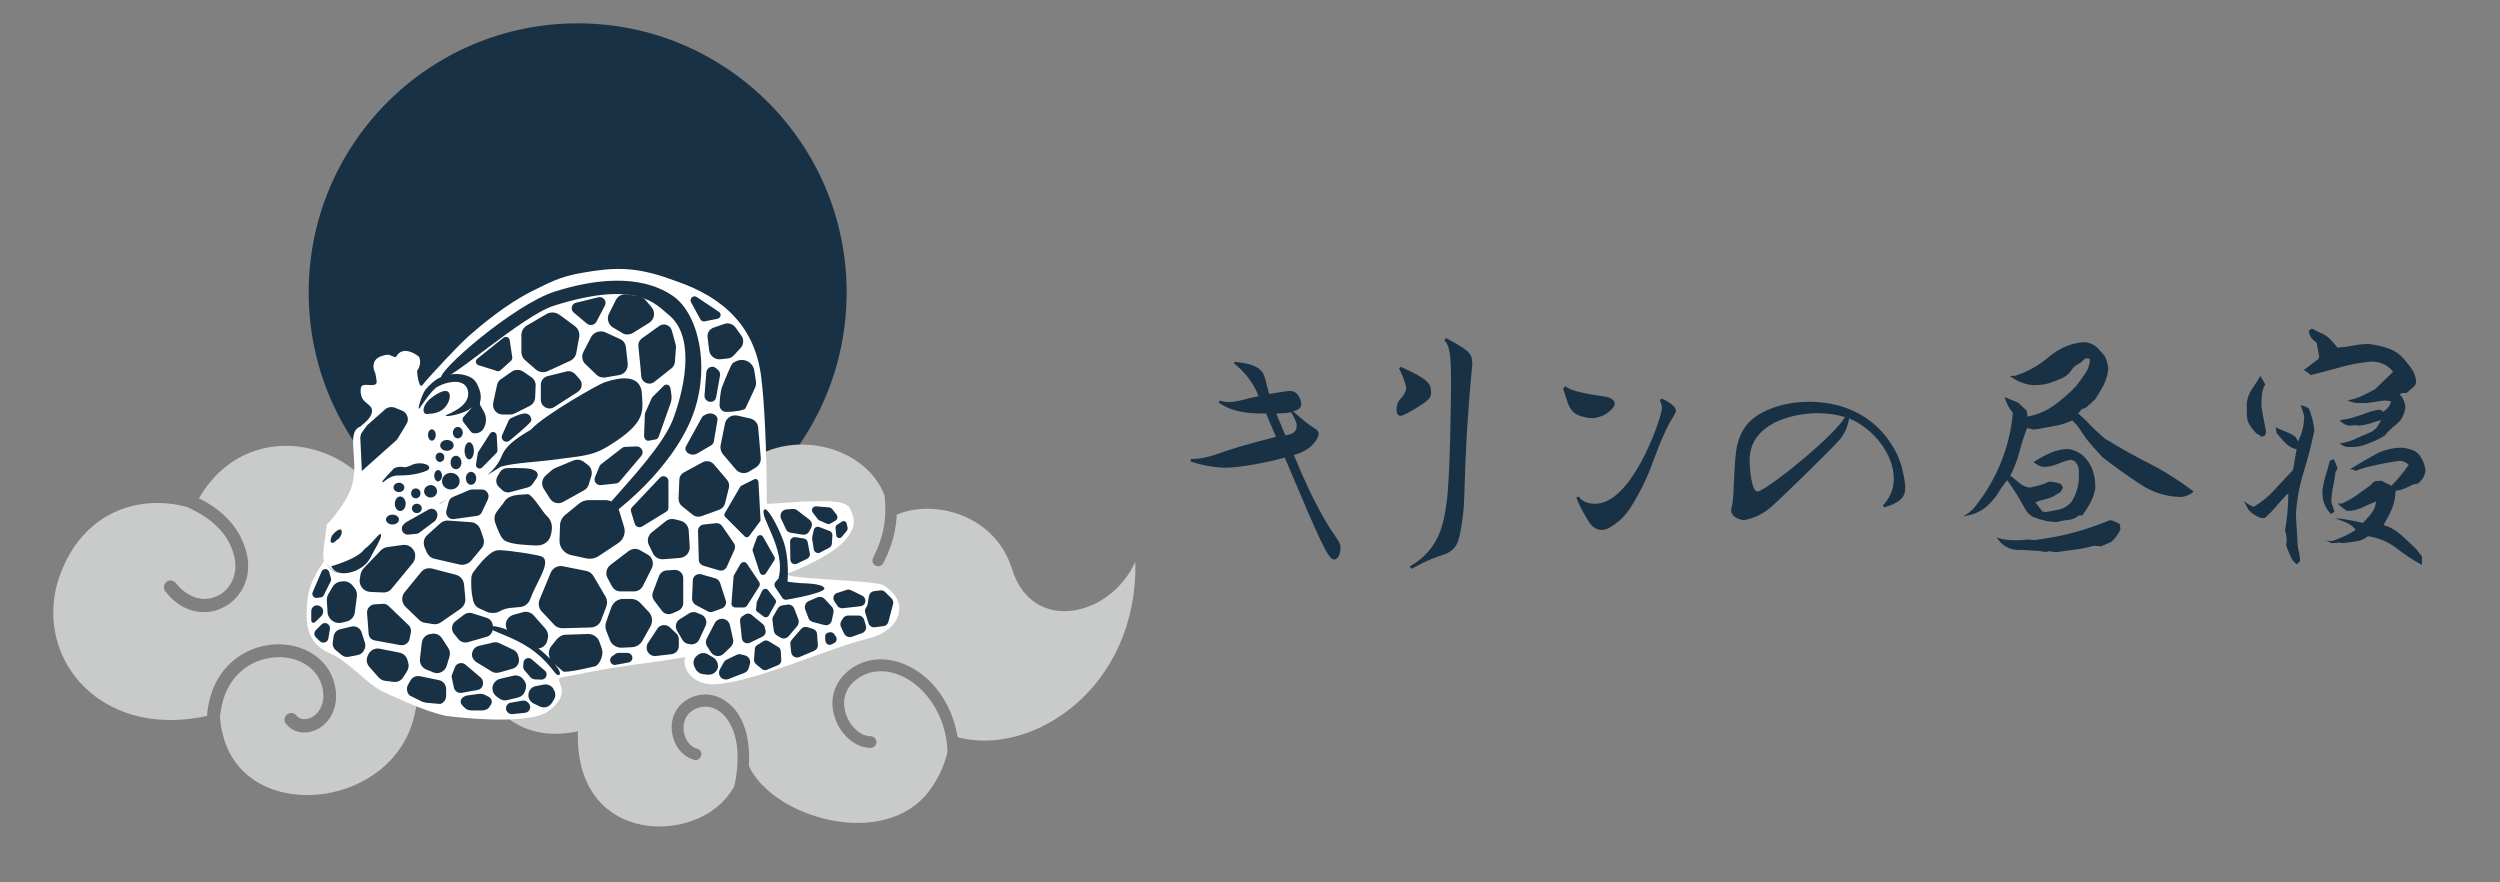 <?xml version="1.0" encoding="utf-8"?>
<!-- Generator: Adobe Illustrator 26.3.1, SVG Export Plug-In . SVG Version: 6.00 Build 0)  -->
<svg version="1.1" id="レイヤー_1" xmlns="http://www.w3.org/2000/svg" xmlns:xlink="http://www.w3.org/1999/xlink" x="0px"
	 y="0px" viewBox="0 0 963.8 340.2" style="enable-background:new 0 0 963.8 340.2;" xml:space="preserve">
<rect x="0" y="0" width="963.8" height="340.2" fill="#808080" stroke="none"/>
<style type="text/css">
	.st0{fill:#193145;}
	.st1{fill:#C9CACA;}
	.st2{fill:#FFFFFF;}
</style>
<circle class="st0" cx="222.7" cy="112.7" r="103.7"/>
<path class="st1" d="M437.7,216.6c-9.9,21.6-39.8,27.7-47.5,2.9c-6.5-21.2-30.2-27.2-44.5-21.1c-0.4,8.9-3.3,14.9-5.1,18.6
	c-0.4,0.8-1.2,1.3-2,1.3c-0.3,0-0.7-0.1-1-0.2c-1.1-0.5-1.6-1.9-1-3c2.2-4.6,5.8-12,4.4-24.1c-8-21.2-42.7-27.7-58.6-7
	c8.4,8.2,16.7,20.3,18,33.4c0.9,8.9-1.6,16.9-7.6,23.7c-5.6,6.4-12.5,9.1-19.1,9.1c-6.3,0-12.4-2.4-17-6.3
	c-7.8-6.6-11.4-18.3-2.1-29.5c6.2-7.4,16.1-6.9,21.8-2.2c5.9,4.9,4.8,11.7,1,16.3c-0.8,1-2.2,1.1-3.2,0.3c-1-0.8-1.1-2.2-0.3-3.2
	c4.2-5.1,1.1-8.7-0.4-9.9c-4-3.3-11-3.6-15.4,1.6c-4.9,5.9-7.5,15.5,1.5,23.2c7.7,6.6,20.7,8,29.7-2.3c5-5.8,7.2-12.6,6.5-20.2
	c-1.3-12.9-10.9-26.1-20.4-33.9c-2.3-1.2-4.7-2.4-7.3-3.3c-25.1-9.3-56,12-53.9,42c-47.6,8.2-33.4,68.5,8.6,59.1
	c-1.4,42.3,41.8,43.8,57,25.9c1.3-1.5,2.3-3,3.3-4.6c4.2-19.7-3.1-27-5.5-28.8c-3.2-2.4-7.1-2.6-10.3-0.7c-4.1,2.5-3.9,6.6-3.7,8.3
	c0.5,3.3,2.6,6,5.1,6.6c1.2,0.3,2,1.5,1.6,2.7c-0.3,1.2-1.5,2-2.7,1.6c-4.3-1.1-7.7-5.2-8.5-10.4c-0.8-5.3,1.4-10.1,5.8-12.8
	c4.8-2.9,10.7-2.6,15.3,0.9c6.3,4.6,9.2,13.5,8.5,24.7c9.4,20.1,52.4,32.6,69.6,9.5c3.8-5.1,5.9-10.2,7-15.1
	c-0.6-14.3-8.5-24-15.6-28c-6.4-3.7-13.1-3.9-18.3-0.6c-7.3,4.6-6.2,11.2-5.4,13.8c1.5,5,5.7,8.9,9.5,8.9c0,0,0.1,0,0.1,0
	c1.2,0,2.2,1,2.3,2.2c0,1.3-1,2.3-2.2,2.3c-0.1,0-0.1,0-0.2,0c-5.8,0-11.7-5.2-13.8-12.1c-2.3-7.5,0.5-14.6,7.3-19
	c6.6-4.2,15.2-4,23,0.5c9.1,5.2,15.3,15.1,17.2,26.5C397.9,291.9,438.7,265.4,437.7,216.6z"/>
<path class="st1" d="M174.7,208.9c-8.1-6.7-16.5-9.3-24.1-9c-7.6,2.1-13.7,6.5-17.4,12.7c-3.8,6.3-4.3,13.5-1.4,19.7
	c3.2,6.8,8.7,7.8,10.9,7.9c3.6,0.2,6.8-1.3,8.3-3.8c1.5-2.5,1-5.8-1.3-9.5c-0.7-1.2-0.4-2.7,0.8-3.5c1.2-0.7,2.7-0.4,3.5,0.8
	c4.5,7.1,2.8,12.3,1.3,14.7c-2.3,4-6.9,6.4-12.1,6.4c-0.3,0-0.5,0-0.8,0c-6.6-0.3-12.3-4.3-15.3-10.8c-3.6-7.8-3-16.7,1.6-24.4
	c4.1-6.9,10.9-11.9,19.1-14.5c-11.7-26-52.6-35.4-71.1-3.5c7.4,3.7,14.9,9.6,18,19.7c3.2,10.7-1.9,19-8.5,22.3
	c-2.5,1.3-5.1,1.9-7.6,1.9c-5.5,0-10.9-2.8-14.9-8.1c-0.9-1.1-0.6-2.7,0.5-3.6c1.1-0.9,2.7-0.6,3.6,0.5c3.3,4.3,9.6,8.2,16.3,4.8
	c4.7-2.4,8.3-8.4,5.9-16.3c-2.8-9.4-10.7-14.6-17.8-17.8c-16.6-4.7-38.6,0.3-48.4,24.4C11,251.2,37,285.4,79.8,276
	c1.4-17.3,12.5-25.4,22.9-27.2c11.5-2,22.4,3.5,25.7,13c3.2,9.1-0.5,16.1-5.6,19.1c-1.8,1-3.7,1.5-5.5,1.5c-2.7,0-5.2-1.1-7-3.3
	c-0.9-1.1-0.8-2.7,0.3-3.6c1.1-0.9,2.7-0.8,3.6,0.3c1.7,2.1,4.4,1.6,6.2,0.6c3.3-1.9,5.6-6.7,3.4-13c-2.6-7.2-11-11.3-20.1-9.7
	C95,255.2,86,262,84.8,276.6c0.2,2.6,0.7,5.4,1.6,8.4c10.2,33.4,66.8,26.5,73.7-10.8c2.6-14,14.1-30.3,38.3-22.7
	c18.3,5.8,43.8-3,47.7-37.3C221.6,239.1,194.8,225.5,174.7,208.9z"/>
<path class="st2" d="M126.8,251.7c-9.6-4.3-9-13.4-8.2-20.9c0.8-7.6,6-13.5,6.4-14.7c6.4,12.4,20.6-1.4,20.6-1.4s18-20,24.1-20.6
	l3.6-1.9l19.8-12.3c4.6-1.4,16.5-2.1,19-2.5c12-1.7,15.9-1.3,22.9-5.7c14.6-9.1,12.8-13.3,12.4-20.8c-1.4-8.2-12.4-4.1-14.6-3.4
	c-2.1,0.7-23,12.5-28.1,18.1c-0.5,0.5-8.9,4.6-11,9.6c-1.7,4-4.3,9.6-24.1,18.8c-11.6,9.2-23.8,19.9-30.5,25.9
	c-4.1,3.6-11.5,1.3-14.2-3.9c-0.9-1.7,0.7-9.9,1.1-13.8c1.7-1.5,6.7-7.7,8.9-12.8c4.5-10.5-2.1-22.4,3.9-24.9
	c1.3-1.1,4.9-3.6,4.6-6.4c-0.3-2.9-5-2.5-4.3-8.5c0.4-2.5,4.9-0.1,6-1.8c0.3-0.5-0.1-2.1-0.4-3.9c-1.5-2.9-0.6-5.4,1.8-6.4
	c4.2-1.6,3.5-0.2,6.1,0.2c2.8-5.3,8.9-0.2,8.9-0.2c0.7,1.4,0.7,3.5-0.7,5.5c0,1.7,0.6,4.7,1.2,5.5c0.6,0.8,1.2-0.6,2.3-1.8
	c1.7-1.9,11.8-13.1,16.7-17.4c4.9-4.3,14.4-12.2,24-17c9.6-4.8,12.2-6.1,23.6-7.8s19.3-0.9,32.1,3.9c18.6,6.4,30.5,17.8,32.8,37.3
	c1.2,9.7,2.1,27.3,2.1,48.3c-0.1,0.7,7.9-0.5,16.3-0.7c8.4-0.2,15.3-0.5,16.3,3.9c0.8,2.2,2.7,5.5-2.8,11.5
	c-3.7,4.1-12.8,8.9-20.9,12.1c-7.8,2.5,33.4,2.6,36.5,5c3.2,2.4,5.7,5.2,5.7,8.5c0,3.3-1.7,9.4-12.8,12.1
	c-14.5,3.5-42.8,16.5-58.2,17.4c-9.4,0.5-13.1-7.1-11.4-10.5c-18.5,3.2-20.8,2.4-45.8,7.5c-8.2,0.7,4.3,4.3-6.7,13.1
	c-7.8,6.4-39.8,2.1-39.8,2.1c-8.5-1.8-19.6-7.2-24.9-9.6C142.1,264.1,133.9,254.5,126.8,251.7z"/>
<g>
	<path class="st0" d="M151.3,181.2c-0.3,0.4-4.4,4.4-3.9,4.7c0.5,0.4,2.3-2.7,6.5-2.6c4.2,0,7.6-0.6,10.5-1.8c1.5-0.6,1.4-1.8,0-2.4
		c-1.5-0.7-3.8-0.6-5.3,0c-0.7,0.3-1.2,0.6-2,0.8c-0.3,0.1-0.3,0.1-0.3,0.1c0,0-0.1,0-0.4,0.1c-0.2,0-0.3,0-0.4,0
		c-0.4,0-0.5,0-0.3,0C153.9,179.7,151.8,180.2,151.3,181.2z"/>
	<path class="st0" d="M129.6,208.4c0-0.1,0.1-0.1,0.1-0.1c0,0,0.1,0,0.1-0.1c0.4-0.2,0.7-0.5,1.1-0.9c0.3-0.4,0.7-1.1,0.8-1.6
		c0.2-1.1-0.2-1.9-1-1.5c-0.8,0.3-1.6,1-2.4,1.9c-0.7,0.9-1.1,2.4-0.7,2.9C128,209.5,128.8,209.3,129.6,208.4z"/>
	<path class="st0" d="M173.4,152.4c-0.4-3.3-4.6-1.1-7.5,1.3c-1.5,1.2-2.8,3.2-2.6,4.7c0.1,1,1,1.5,2.1,1.1c0.1,0,0.1,0,0.2,0
		c1.2,0,2.4-0.2,3.9-0.9C171.8,157.6,173.6,154.5,173.4,152.4z"/>
	<path class="st0" d="M213.7,117.8c32.2-10.1,39.2-0.4,44.1,3.6c9.4,7.5,7.2,25.1,1.8,39.9c-3.6,9.8-16.3,23.3-23.9,32
		c-0.7-0.3-1.5-0.5-2.3-0.5H227c-1.4,0-2.7,0.5-3.7,1.3l-5.4,4.4c-1.2,1-2,2.5-2,4.1l-0.2,5.7c-0.1,2.7,1.8,5.1,4.5,5.7l6,1.3
		c1.5,0.3,3.1,0,4.4-0.8l7.7-5.1c2.1-1.4,3-3.9,2.3-6.2l-1.9-6.3c-0.1-0.2-0.2-0.4-0.2-0.6c8.4-6.7,20.7-18.8,27.1-32.7
		c8.9-19.1,4.5-42.3-6.3-49.6c-13.2-8.9-31.6-6-45.4-1.6c-16,5.1-45.8,31.2-43.7,33.3C172.5,147.9,201.3,121.6,213.7,117.8z"/>
	<path class="st0" d="M301.8,208c-2.5-6.5-6.1-12.5-7.1-11.6c-2.5,2.2,8.6,15.3,5.4,26.7c-0.2,0.1-0.8,0.8-1.1,1.2
		c-0.5,0.5-0.6,1.4-0.2,2l2.8,4.2c0.3,0.5,1,0.8,1.6,0.7c0,0,5-0.8,9.1-1.9c3.2-0.8,5.9-1.8,5.5-2.6c-0.9-1.9-8.5-1.8-9.2-1.9
		c0,0-4.7-0.4-5-0.6C303.6,224.2,304.5,215.1,301.8,208z"/>
	<path class="st0" d="M161.8,157.3c1.8-2.5,3.5-5.3,6-7.6c1.9-1.7,11.3-5.1,12.6,1s-8.3,9.1-8.5,9.4c-0.7,1,7.2-0.6,9.4-2.6
		c1.6-1.4-1,1.5-2.5,3.1c-0.6,0.6-0.6,1.5-0.1,2.2l2.8,3.6c0.3,0.3,0.6,0.6,1.1,0.6l0,0c1.7,0.3,3.4-0.6,4.1-2.3l0.2-0.5
		c0.7-1.7,0.6-3.7-0.3-5.4l-1.4-2.5c-0.3-0.5-0.2-1-0.1-1.5c0.5-1.5,0.2-3.2-0.3-4.7c-0.6-1.6-1.3-3.5-3.3-4.6
		c-3.4-1.8-7.5-1.6-11.1-0.3c-2.5,0.9-4.9,3.3-6.3,4.9C162.4,152.4,160.6,159,161.8,157.3z"/>
	<path class="st0" d="M185.1,234.7c3.3,1.4,2.8,1.6,5.2,1.6c0.8,0,1.6-0.2,2.3-0.6c2.8-1.6,4.9-1.3,8.1-1.7c1.8-0.2,3.2-1.5,3.8-3.2
		c2-5.9,8.6-14.6,4.2-16.3c-1.4-0.6-11.9-2.3-16.2-2.4c-1,0-2,0.3-2.9,0.9c-2.8,2-4.8,4.5-7,7.4c-0.6,0.8-0.9,1.7-0.9,2.6
		c-0.1,2.3-0.1,5.1,0.7,8.5C182.8,233,183.7,234.2,185.1,234.7z"/>
	<path class="st0" d="M212.2,206.8c0.9-2.9,1-5.9-1.6-8.1c-1.2-1.1-5.4-8.1-7.1-8.2c-3.2,0.3-4.5,0.1-6.8,1c-0.9,0.4-1.7,1-2.2,1.8
		c-0.8,1.3-2.1,2.7-3,4c-0.9,1.2-1.1,2.8-0.6,4.2c0.9,2.6,2.3,6.2,3.8,7c3,1.5,8.1,1.6,12,1.8C209.3,210.4,211.5,209,212.2,206.8z"
		/>
	<path class="st0" d="M217.1,193.5l8.1-4.5c0.9-0.5,1.5-1.3,1.8-2.3l1-3.3c0.4-1.5-0.1-3.2-1.3-4.1L225,178c-1.1-0.8-2.6-1-3.9-0.5
		l-7.2,3c-0.4,0.2-0.7,0.4-1,0.6l-2.6,2.3c-1.4,1.2-1.7,3.4-0.7,5l2.4,3.8C213.1,193.9,215.3,194.5,217.1,193.5z"/>
	<path class="st0" d="M181.7,216.1l3.9-4.7c1-1.1,1.2-2.7,0.7-4.1l-1.1-3.2c-0.6-1.6-2-2.7-3.7-2.8l-8.7-0.6
		c-1.1-0.1-2.3,0.3-3.1,1.1l-4.9,4.4c-1.4,1.2-1.8,3.1-1.1,4.8l0.8,1.9c0.5,1.2,1.6,2.2,2.9,2.5l10.1,2.3
		C179.1,217.9,180.7,217.3,181.7,216.1z"/>
	<path class="st0" d="M173,193.4l-0.9,3.4c-0.5,1.8,1,3.6,2.9,3.3l8.8-1.2c0.9-0.1,1.7-0.7,2-1.5l2.3-4.9c0.8-1.8-0.4-3.8-2.4-3.8
		H182c-0.3,0-0.7,0.1-1,0.2l-6.4,2.7C173.8,191.9,173.3,192.6,173,193.4z"/>
	<path class="st0" d="M192.7,182.1l-0.9,1.5c-0.8,1.4-0.6,3.1,0.6,4.2l1.3,1.2c0.8,0.8,2,1,3.1,0.7l6.7-1.8c0.7-0.2,1.4-0.7,1.8-1.3
		l1.4-2c0.9-1.2,1.2-3-2.1-3.8c-3-0.6-9.6-0.3-9.6-0.3C194.1,180.7,193.2,181.2,192.7,182.1z"/>
	<path class="st0" d="M240.9,172.3c-0.4,0-0.9,0.2-1.2,0.5l-7.9,6.1c-0.3,0.2-0.6,0.6-0.7,0.9l-1.7,4.1c-0.7,1.6,0.6,3.3,2.3,3.1
		l5.7-0.6c0.6-0.1,1.1-0.3,1.5-0.8l8.3-9.8c1.3-1.5,0.1-3.8-1.9-3.7L240.9,172.3z"/>
	<path class="st0" d="M258.5,155.5c0.4-1.1,0.5-2.4,0.3-3.6l-0.3-2.1c-0.2-1.4-1.6-2-2.6-1.1l-4.3,4.3c-0.2,0.2-0.3,0.4-0.4,0.6
		l-2.4,5.4c-0.1,0.3-0.2,0.5-0.2,0.8l-0.3,8.1c0,1.2,0.8,2.2,1.8,2l2.7-0.5c0.5-0.1,1-0.5,1.2-1.2L258.5,155.5z"/>
	<path class="st0" d="M260.2,139.5l0.4-5.6c0-0.3,0-0.7-0.1-1l-1.5-5.5c-0.6-2.1-3.1-3-4.9-1.7l-6.7,4.8c-0.9,0.7-1.4,1.7-1.3,2.9
		l0.8,8.1l0.3,3.5c0.2,2.5,3.1,3.8,5.1,2.2l6.8-5.4C259.7,141.2,260.1,140.4,260.2,139.5z"/>
	<path class="st0" d="M248.7,115.5c-0.6-0.7-1.5-1.2-2.4-1.3l-4.6-0.7c-1.8-0.3-3.5,0.6-4.3,2.2l-2.6,5.2c-1,1.9-0.3,4.3,1.6,5.4
		l3.5,2.1c1.3,0.8,2.9,0.7,4.2-0.1l6.1-3.8c2.2-1.3,2.6-4.3,0.9-6.2L248.7,115.5z"/>
	<path class="st0" d="M230.7,114.6l-8.6,2.1c-1.8,0.4-2.3,2.7-0.9,3.8l5.1,4.3c0.4,0.3,0.9,0.5,1.4,0.5h0.2c0.8,0,1.6-0.5,2-1.2
		l3.3-6.3C234.1,116.1,232.6,114.2,230.7,114.6z"/>
	<path class="st0" d="M210.8,121l-7.7,4.5c-1.3,0.8-2.1,2.2-2.1,3.7v6.5c0,1.2,0.5,2.4,1.5,3.2l4,3.5c1.3,1.1,3.1,1.4,4.6,0.7l8.7-4
		c1.3-0.6,2.2-1.8,2.4-3.2l1.1-6c0.3-1.6-0.4-3.2-1.7-4.2l-6-4.4C214.1,120.3,212.3,120.2,210.8,121z"/>
	<path class="st0" d="M193,142.7l4-3.6c0.4-0.3,0.5-0.8,0.5-1.3l-1-6.7c-0.2-1.1-1.5-1.6-2.4-0.9l-10.1,8.1
		c-0.9,0.7-0.6,2.2,0.5,2.5l7,2.2C192.1,143.2,192.6,143.1,193,142.7z"/>
	<path class="st0" d="M190.1,156.5c0.2,1.9,1.8,3.3,3.7,3.3h2.9c0.6,0,1.1-0.1,1.7-0.4l5.8-2.9c1.2-0.6,2-1.8,2.1-3.1l0.2-4.7
		c0.1-1.3-0.6-2.6-1.7-3.3l-3.2-2.2c-1.3-0.8-2.9-0.8-4.2,0l-4.3,3c-0.8,0.5-1.3,1.3-1.5,2.3l-1.4,6.5c-0.1,0.4-0.1,0.8-0.1,1.2
		L190.1,156.5z"/>
	<path class="st0" d="M218.4,143.2l-7.3,1.8c-1.5,0.4-2.6,1.7-2.6,3.3v5.8c0,2.7,3,4.3,5.2,2.8l9-5.8c1.8-1.1,2.1-3.6,0.6-5.1
		l-1.6-1.8C220.8,143.3,219.6,142.9,218.4,143.2z"/>
	<path class="st0" d="M227.9,129.9l-3,5.8c-0.8,1.6-0.5,3.5,0.8,4.7l4.3,4.1c0.9,0.9,2.2,1.2,3.4,1l5.3-0.9c2.1-0.3,3.5-2.3,3.3-4.4
		l-0.7-6.4c-0.2-1.4-1-2.6-2.3-3.1l-5.9-2.7C231.2,127.3,228.9,128.1,227.9,129.9z"/>
	<path class="st0" d="M196.4,169.9c0,0,8-6.5,8.4-7.7c0.2-0.6-0.3-2.7-2.2-2.8c-1.9-0.1-5.3,1.7-5.3,1.7c-0.5,0.1-0.9,0.5-1.2,1
		l-2.5,5.6C192.8,169.5,194.9,171.1,196.4,169.9z"/>
	<path class="st0" d="M184.2,174.7l-0.7,4.3c-0.2,1.4,1.5,2.2,2.4,1.2l5.5-5.6c0.3-0.3,0.4-0.7,0.4-1.1l-0.3-5.6
		c-0.1-1.4-1.9-1.9-2.6-0.7l-4.5,7C184.3,174.3,184.2,174.5,184.2,174.7z"/>
	<path class="st0" d="M157.4,206.1l3.1-0.3c0.4,0,0.8-0.2,1.1-0.4l5.9-4.4c0.4-0.3,0.7-0.8,0.9-1.3l0.2-0.8c0.4-1.9-1.6-3.4-3.3-2.5
		l-8.7,4.9c-0.2,0.1-0.3,0.2-0.5,0.4l-0.6,0.6C154.1,203.8,155.3,206.3,157.4,206.1z"/>
	<path class="st0" d="M142.8,228.2l4.8,0.2c1.4,0.1,2.7-0.5,3.5-1.6l8-9.7c0.9-1.2,1.2-2.7,0.8-4.1c-0.7-2-2.6-3.2-4.7-2.9l-5.8,0.8
		c-1,0.1-1.9,0.6-2.6,1.3l-6.6,6.9c-0.6,0.6-1,1.5-1.2,2.3l-0.3,1.9C138.3,225.8,140.2,228.1,142.8,228.2z"/>
	<path class="st0" d="M179.4,230.8l-0.5-5.5c-0.2-1.8-1.4-3.2-3.1-3.7l-9.2-2.4c-1.6-0.4-3.3,0.1-4.3,1.4l-6.3,7.7
		c-1.4,1.7-1.2,4.2,0.4,5.7l5.2,5c0.6,0.6,1.4,1,2.2,1.1l3.2,0.5c1.1,0.2,2.1-0.1,3-0.7l7.5-5.2
		C178.8,233.8,179.5,232.3,179.4,230.8z"/>
	<path class="st0" d="M228.8,222.1c-0.6-1-1.6-1.8-2.8-2l-9-1.8c-2-0.4-3.9,0.7-4.7,2.5l-4.3,10.4c-0.6,1.5-0.3,3.3,0.8,4.5l4.9,5.2
		c0.8,0.9,2,1.3,3.2,1.3l11-0.3c1.7-0.1,3.2-1.1,3.8-2.7l2.1-5.5c0.4-1.2,0.3-2.5-0.3-3.6L228.8,222.1z"/>
	<path class="st0" d="M239.2,228h5.2c1.5,0,2.8-0.8,3.5-2.2l3.4-6.8c0.9-1.9,0.2-4.2-1.6-5.2l-3-1.7c-1.4-0.8-3-0.6-4.3,0.3
		l-7.1,5.4c-1.5,1.2-2,3.3-1.1,5l1.6,3C236.5,227.2,237.8,228,239.2,228z"/>
	<path class="st0" d="M257.7,195.7v-10.2c0-1.7-2.1-2.6-3.3-1.3l-10.7,11.3c-0.5,0.5-0.6,1.2-0.4,1.8l1.4,4.6
		c0.4,1.2,1.7,1.7,2.8,1.1l9.3-5.7C257.4,197,257.7,196.4,257.7,195.7z"/>
	<path class="st0" d="M270.5,161.1l-6,10.9c-1.2,2.2,2,4.2,4.3,2.8l5.2-3c0.6-0.4,1.1-0.9,1.2-1.6l1.4-8.2c0.3-1.9-2.2-3.3-4.3-2.3
		l-0.6,0.3C271.2,160.2,270.7,160.6,270.5,161.1z"/>
	<path class="st0" d="M275.4,154.4c0.4-0.3,0.6-0.8,0.7-1.3l1.5-8.4c0.1-0.8-0.2-1.6-0.8-2.1l-0.8-0.7c-1.4-1.2-3.5-0.2-3.7,1.6
		l-0.7,9C271.5,154.5,273.9,155.7,275.4,154.4z"/>
	<path class="st0" d="M272.8,130.2l0.6,4.9c0.3,2.1,2.2,3.6,4.3,3.4l2.8-0.3c0.9-0.1,1.8-0.5,2.4-1.2l2.6-2.8
		c1.2-1.3,1.4-3.4,0.3-4.8l-2.2-3.1c-1-1.4-2.8-2-4.4-1.4l-3.8,1.3C273.6,126.7,272.5,128.4,272.8,130.2z"/>
	<path class="st0" d="M270,123.1c0.3,0.6,1,0.9,1.6,0.8l5-1c1.3-0.3,1.7-2,0.5-2.7l-8.5-5.7c-1.3-0.9-2.9,0.6-2.2,2L270,123.1z"/>
	<path class="st0" d="M281.9,140.8c0,0-2,4.4-3.5,8.3c-0.7,1.8-0.9,4.9-1,7c0,1.5,1.1,2.7,2.6,2.7c2.9,0,7-0.6,7.4-1.4l3.6-7.7
		c0.4-0.9,0.6-1.9,0.4-2.9l-0.6-3.9c-0.5-3.3-4.1-5.1-7.1-3.6l-0.8,0.4C282.5,140,282.1,140.4,281.9,140.8z"/>
	<path class="st0" d="M284.2,160.2c-2.2-0.4-4.3,1-4.7,3.1l-1.7,8.4c-0.2,1.2,0.1,2.4,0.9,3.4l5,5.9c1.3,1.5,3.5,1.8,5.1,0.8
		l2.6-1.6c1.3-0.8,2-2.2,1.9-3.7l-1-11.6c-0.1-1.8-1.4-3.2-3.2-3.6L284.2,160.2z"/>
	<path class="st0" d="M290.7,184.8l-4.8,2.4c-0.2,0.1-0.4,0.3-0.5,0.4l-6,10.3c-0.3,0.4-0.2,1,0.2,1.4l7.5,7.5
		c0.5,0.5,1.3,0.4,1.7-0.1l4.2-5.7c0.2-0.2,0.2-0.5,0.2-0.7l-0.8-14.5C292.3,184.9,291.5,184.4,290.7,184.8z"/>
	<path class="st0" d="M270.4,199l6.9-2.5c1.1-0.4,1.9-1.3,2.2-2.4l1.5-6c0.3-1.1,0-2.2-0.7-3.1l-5.1-6c-1.1-1.2-2.8-1.6-4.3-0.8
		l-7.2,3.9c-1.1,0.6-1.8,1.7-1.8,2.9l-0.3,7.2c0,1.1,0.4,2.2,1.3,2.9l4.2,3.4C268,199.2,269.3,199.4,270.4,199z"/>
	<path class="st0" d="M265.9,210.7l-0.4-6.2c-0.1-1.7-1.3-3.2-3-3.7l-2.3-0.6c-1.3-0.3-2.6-0.1-3.6,0.8l-5.3,4.2
		c-1.5,1.2-2,3.3-1.1,5l1.5,3.1c0.7,1.5,2.3,2.4,4,2.3l6.4-0.5C264.4,214.9,266.1,212.9,265.9,210.7z"/>
	<path class="st0" d="M283.2,211.8c0.3-0.8,0.2-1.7-0.2-2.3l-4.6-6.7c-0.5-0.7-1.4-1.2-2.3-1.1l-4.8,0.5c-1.3,0.1-2.2,1.2-2.2,2.5
		l0.3,11.1c0,1.1,0.8,2,1.8,2.3l6.1,1.8c1.2,0.3,2.4-0.3,2.9-1.4L283.2,211.8z"/>
	<path class="st0" d="M291.8,207.2l-1.6,4.4c-0.1,0.3-0.1,0.6,0,0.9l2.7,8.2c0.4,1.1,1.8,1.3,2.4,0.3l3.2-5c0.3-0.4,0.3-1,0-1.4
		l-4.3-7.6C293.7,206,292.2,206.1,291.8,207.2z"/>
	<path class="st0" d="M283.5,234.2h3.2c0.5,0,1-0.3,1.3-0.7l4.7-7.4c0.3-0.5,0.3-1.2,0-1.7l-4.7-7c-0.6-1-2-0.9-2.6,0.1l-2.4,4.2
		c-0.1,0.2-0.2,0.4-0.2,0.6l-0.8,10.3C281.9,233.4,282.6,234.2,283.5,234.2z"/>
	<path class="st0" d="M268.2,233.2l4.7,2.5c0.6,0.3,1.4,0.4,2,0.1l3.3-1.2c1.3-0.5,2-1.8,1.6-3.1l-2.2-6.8c-0.3-0.8-0.9-1.4-1.7-1.7
		l-5.6-1.6c-1.6-0.4-3.1,0.7-3.2,2.3l-0.3,7.1C266.8,231.8,267.4,232.7,268.2,233.2z"/>
	<path class="st0" d="M257,219.9c-1.3,0.1-2.4,0.9-2.9,2.1l-2.4,6.3c-0.4,1-0.2,2.2,0.4,3.1l3.1,4.1c0.9,1.2,2.5,1.6,3.9,1l2.3-1
		c1.2-0.5,2-1.7,2-3v-9.6c0-1.9-1.6-3.3-3.4-3.2L257,219.9z"/>
	<path class="st0" d="M250.1,235.9l-3.3-3.5c-0.9-1-2.2-1.5-3.5-1.5h-3.1c-2,0-3.8,1.3-4.5,3.2l-2,5.6c-0.4,1.1-0.4,2.3,0,3.4
		l1.4,3.6c0.7,1.9,2.6,3.1,4.7,3l3.9-0.2c1.6-0.1,3.1-1,3.9-2.4l3.1-5.5C251.8,239.7,251.5,237.4,250.1,235.9z"/>
	<path class="st0" d="M231,247.2c-0.7-1.7-2.4-2.8-4.3-2.8l-8.6,0.3c-1.3,0-2.5,0.7-3.4,1.7l-2.1,2.6c-1.2,1.4-1.3,3.4-0.5,5
		c-1.2-1.2-2.7-2.6-4.5-4c1.6-0.2,3-1.3,3.4-3.1l0.2-1c0.3-1.2-0.1-2.5-0.9-3.5l-4.6-5.2c-1-1.1-2.5-1.6-4-1.2l-3.7,1
		c-1.7,0.5-3,2-3,3.8c0,0.7,0.2,1.4,0.5,2c-2.3-0.9-4.3-1.4-5.5-1.4c0-1.4-0.9-2.7-2.3-3.2l-5.7-1.8c-1-0.3-2.2-0.1-3,0.5l-3.4,2.6
		c-1.5,1.1-1.8,3.3-0.6,4.8l1.7,2.1c0.9,1.1,2.3,1.5,3.6,1.2l7.3-2.1c1.2-0.3,2-1.3,2.3-2.4l0-0.2c2.7,1.4,10.2,3.7,16,8.2
		c7.5,5.8,8.2,10.1,9.8,9c0.5-0.4,0-1.9-1.9-4.1l3.2,2.8c1,0.9,12.7-2,12.7-2c1.9-1.2,3.1-4.8,2.3-6.8L231,247.2z"/>
	<path class="st0" d="M258.3,241.9c-1.4-1.4-3.8-1.2-4.9,0.5l-3.6,5.5c-0.3,0.4-0.4,0.9-0.5,1.4l0,0.1c-0.2,2,1.5,3.7,3.5,3.5
		l6.1-0.7c1.6-0.2,2.8-1.5,2.8-3.2v-2.5c0-0.8-0.3-1.7-0.9-2.2L258.3,241.9z"/>
	<path class="st0" d="M241.9,251.7h-3.5c-0.4,0-0.7,0.1-1,0.3L236,253c-1.6,1.1-0.6,3.7,1.4,3.3l4.9-0.9c1-0.2,1.6-1.1,1.5-2.1
		C243.6,252.4,242.8,251.7,241.9,251.7z"/>
	<path class="st0" d="M122.2,230.5l1.5-0.2c0.5-0.1,0.9-0.4,1.1-0.8l2.7-5.4c0.2-0.3,0.2-0.7,0.1-1.1l-0.7-2.5
		c-0.4-1.4-2.3-1.5-2.9-0.2l-3.5,8.1C120.1,229.4,121,230.7,122.2,230.5z"/>
	<path class="st0" d="M123.9,237.5c0.5-0.5,0.7-1.2,0.7-1.9l0-0.2c-0.2-1.3-1.5-2.2-2.8-2c-1.1,0.2-1.8,1.2-1.8,2.2v3.6
		c0,0.8,1,1.2,1.5,0.6L123.9,237.5z"/>
	<path class="st0" d="M129.2,239.9c0.8,0.3,1.6,0.3,2.4,0.2l2-0.5c1.7-0.4,3-1.8,3.2-3.6l0.8-6.2c0.1-1.1-0.2-2.3-0.9-3.1l-0.8-1
		c-0.9-1.1-2.3-1.7-3.7-1.6l-0.7,0.1c-1.4,0.1-2.6,0.9-3.3,2.1l-1.6,2.7c-0.4,0.7-0.6,1.5-0.6,2.4l0.3,5
		C126.5,237.8,127.6,239.3,129.2,239.9z"/>
	<path class="st0" d="M144.5,246.9l9.8,1.8c1.7,0.3,3.3-0.8,3.6-2.4l0.5-2.5c0.2-1-0.1-2.1-0.9-2.8l-7.7-7.4
		c-0.6-0.6-1.5-0.9-2.3-0.8l-3.1,0.2c-1.7,0.1-3,1.6-2.9,3.3l0.6,7.8C142.1,245.5,143.1,246.7,144.5,246.9z"/>
	<path class="st0" d="M166.9,244.3l-0.7,0.1c-1.9,0.1-3.4,1.6-3.6,3.5l-0.7,6.1c-0.2,1.8,0.8,3.4,2.4,4.1l2.7,1.1
		c2.1,0.9,4.5-0.3,5.2-2.5l1.1-3.6c0.3-1.1,0.2-2.3-0.5-3.3l-2.4-3.7C169.7,244.9,168.3,244.2,166.9,244.3z"/>
	<path class="st0" d="M183.7,255.3l5.9,3.6c0.8,0.5,1.8,0.6,2.7,0.4l5.3-1.5c1.8-0.5,2.8-2.3,2.4-4.1l-0.2-0.9
		c-0.3-1-0.9-1.8-1.9-2.3l-5.5-2.6c-0.7-0.3-1.5-0.4-2.3-0.2l-5.5,1.3c-1.8,0.4-2.9,2.2-2.6,4C182.3,254,182.9,254.8,183.7,255.3z"
		/>
	<path class="st0" d="M208.7,262c1.2,0,2.2-1,2-2.3c-0.1-0.5-0.3-0.9-0.7-1.2l-5-4.3c-1.2-1.1-3.1-0.3-3.2,1.3l-0.1,1.4
		c0,0.5,0.1,1.1,0.5,1.5l2.4,2.8c0.4,0.4,0.9,0.6,1.4,0.7L208.7,262z"/>
	<path class="st0" d="M195.6,269.9l4.1-1c1.4-0.3,2.4-1.4,2.8-2.7l0.2-0.7c0.3-1,0.1-2.1-0.5-3l-0.3-0.4c-0.9-1.3-2.5-2-4-1.6
		l-5.1,1.2c-1.5,0.4-2.7,1.6-2.9,3.1c-0.2,1.4,0.3,2.7,1.4,3.6l1.1,0.8C193.3,269.9,194.4,270.2,195.6,269.9z"/>
	<path class="st0" d="M213.2,265.3c-0.8-1.1-2.2-1.6-3.5-1.4l-3.1,0.6c-1.2,0.2-2.3,1.1-2.7,2.3l0,0.1c-0.6,1.7,0.2,3.5,1.8,4.3
		l2.5,1.2c1.6,0.7,3.4,0.2,4.4-1.2l0.9-1.4c0.8-1.2,0.8-2.8-0.1-4L213.2,265.3z"/>
	<path class="st0" d="M203.5,270.8c-0.5-0.6-1.3-0.8-2-0.7l-4.6,0.8c-0.8,0.1-1.4,0.7-1.7,1.4c-0.6,1.5,0.7,3.1,2.3,3l4.9-0.5
		c1.8-0.2,2.7-2.3,1.4-3.7L203.5,270.8z"/>
	<path class="st0" d="M187.4,268.1c-0.8-0.5-1.9-0.7-2.9-0.6l-4.2,0.6c-2.4,0.3-3.5,2.4-2.1,3.8l1,1c0.6,0.7,1.7,1,2.8,1h3.7
		c1.3,0,2.5-0.5,3-1.4l0.6-0.9c0.6-1,0.3-2.2-0.8-2.9L187.4,268.1z"/>
	<path class="st0" d="M186.2,263.8l0-0.3c0.1-0.9-0.2-1.7-0.9-2.3l-5.9-5c-1.3-1.1-3.4-0.6-4,1l-1.1,2.8c-0.2,0.5-0.2,0.9-0.1,1.4
		l0.8,3.7c0.3,1.4,1.6,2.2,3,2l6.1-1.1C185.2,265.8,186.1,264.9,186.2,263.8z"/>
	<path class="st0" d="M172,268.2v-2.6c0-1.6-1.2-3.1-2.8-3.4l-7.3-1.5c-1.5-0.3-3,0.4-3.7,1.7l-0.9,1.6c-0.7,1.3-0.5,3,0.6,4.1
		l4.4,2.2c0.6,0.3,1.2,0.5,1.9,0.6l5.5,0.5C171.1,271,172,269.7,172,268.2z"/>
	<path class="st0" d="M151.9,262.9c1.5,0.1,2.9-0.6,3.6-1.9l1.4-2.2c0.6-0.9,0.8-2.1,0.5-3.2l-0.3-1.1c-0.4-1.5-1.6-2.6-3.1-2.9
		l-7.6-1.5c-1.9-0.4-3.8,0.7-4.5,2.4l-0.2,0.5c-0.6,1.4-0.3,3,0.7,4.1l3.6,4.1c0.7,0.8,1.7,1.2,2.7,1.3L151.9,262.9z"/>
	<path class="st0" d="M134.5,253.2l3.5-0.7c1.2-0.2,2.2-1.2,2.6-2.4l0.1-0.3c0.2-0.6,0.2-1.3,0-2l-1.3-4c-0.5-1.7-2.3-2.7-4.1-2.2
		l-4.2,1c-1.3,0.3-2.3,1.4-2.5,2.8l-0.3,2.2c-0.2,1.2,0.3,2.4,1.2,3.1l2.2,1.8C132.5,253.2,133.5,253.4,134.5,253.2z"/>
	<path class="st0" d="M123.9,240.8l-2.1,2.1c-0.8,0.8-0.8,2.1,0,2.8l1.5,1.5c1.1,1.1,3.1,0.5,3.3-1.1l0.6-3.6
		c0.1-0.6-0.1-1.3-0.6-1.7C125.9,240,124.7,240,123.9,240.8z"/>
	<path class="st0" d="M269.6,246.5l2.4-5.2c0.8-1.7,0-3.7-1.7-4.4l-1.7-0.7c-1-0.4-2.1-0.3-3,0.3l-3.5,2.2c-1.5,0.9-2,2.9-1.1,4.4
		l2.1,3.6c0.5,0.9,1.5,1.5,2.5,1.6l0.7,0.1C267.7,248.5,269,247.8,269.6,246.5z"/>
	<path class="st0" d="M275,253.5l-2-1.2c-1.2-0.8-2.8-0.7-4,0.2l-0.2,0.2c-1.4,1-1.8,2.8-1.1,4.3l0.4,0.8c0.5,1.1,1.6,1.9,2.8,2.1
		l1.9,0.2c1.8,0.2,3.6-1,4-2.8C276.9,255.8,276.3,254.3,275,253.5z"/>
	<path class="st0" d="M287.3,252.7l-1.5-0.4c-0.6-0.2-1.3-0.1-1.9,0.2l-3.7,1.8c-0.5,0.2-0.9,0.6-1.2,1.1l-1.5,2.7
		c-0.8,1.5,0,3.4,1.7,3.8c0.5,0.1,1.1,0.1,1.6-0.1l6.2-2.4c0.8-0.3,1.3-0.9,1.6-1.7l0.5-1.7C289.5,254.6,288.7,253.1,287.3,252.7z"
		/>
	<path class="st0" d="M281.7,249.4c0.8-0.8,1.2-1.9,0.9-3l-1.2-5.4c-0.5-2.1-2.8-3.1-4.7-2c-0.5,0.3-0.9,0.7-1.2,1.3l-3,5.8
		c-0.5,1-0.5,2.2,0.2,3.2l1.4,2.2c1.1,1.6,3.4,1.9,4.8,0.6L281.7,249.4z"/>
	<path class="st0" d="M295.1,242.9l-0.3-1.2c-0.1-0.4-0.4-0.8-0.7-1.1l-4.4-3.6c-0.7-0.6-1.7-0.6-2.5-0.1l-0.9,0.6
		c-0.7,0.4-1.1,1.2-1,2l0.7,6.6c0.2,1.5,1.7,2.3,3.1,1.7l4.9-2.4C294.9,244.9,295.4,243.9,295.1,242.9z"/>
	<path class="st0" d="M291.9,235.8l2.5,1.9c0.6,0.5,1.6,0.3,2-0.4l2.6-4.7c0.3-0.5,0.2-1.1-0.1-1.5l-2.8-3.6
		c-0.6-0.8-1.8-0.6-2.3,0.3l-2,4.2c-0.1,0.1-0.1,0.3-0.1,0.5l-0.2,2.1C291.3,235.1,291.5,235.5,291.9,235.8z"/>
	<path class="st0" d="M331.8,233.7c0.9-0.1,1.7-0.8,1.8-1.8c0.1-0.9-0.3-1.8-1.1-2.2l-4.5-2.2c-0.5-0.2-1.1-0.3-1.6-0.1l-3.7,1.2
		c-1.3,0.4-1.8,2-1.1,3.1l1.2,1.8c0.4,0.7,1.2,1,2,1L331.8,233.7z"/>
	<path class="st0" d="M320.7,239.1l0.6-2.9c0.2-0.8-0.1-1.7-0.6-2.3l-2.8-3c-0.7-0.8-1.9-1-2.8-0.6l-3.3,1.4c-1.2,0.5-1.8,2-1.4,3.2
		l1.3,3.4c0.3,0.8,0.9,1.3,1.7,1.5l4.2,1.1C319,241.4,320.4,240.6,320.7,239.1z"/>
	<path class="st0" d="M307.8,238.8l-1.6-4.2c-0.4-1-1.5-1.7-2.6-1.5l-2,0.3c-0.7,0.1-1.3,0.5-1.7,1.1l-1.8,3.1
		c-0.3,0.5-0.4,1-0.3,1.5l0.5,4c0.1,0.7,0.5,1.4,1.1,1.8l1.5,0.9c1,0.6,2.3,0.4,3.1-0.5l3.4-4C307.9,240.5,308.1,239.6,307.8,238.8z
		"/>
	<path class="st0" d="M300,249.4l-3.7-2.2c-0.6-0.4-1.4-0.4-2,0l-2.4,1.5c-0.5,0.3-0.9,0.9-0.9,1.5l-0.3,4.1c0,0.6,0.2,1.3,0.7,1.7
		l2.3,1.9c0.6,0.5,1.4,0.6,2,0.3l4.3-1.8c0.8-0.3,1.2-1.1,1.2-1.9L301,251C300.9,250.3,300.6,249.7,300,249.4z"/>
	<path class="st0" d="M313.5,242.5l-2.2-0.7c-0.9-0.3-1.9,0-2.5,0.7l-3.6,4.2c-0.4,0.5-0.6,1.1-0.5,1.7l0.3,3
		c0.2,1.6,1.8,2.5,3.2,1.9l5.7-2.4c0.9-0.4,1.5-1.3,1.4-2.3l-0.3-4.1C315,243.6,314.4,242.8,313.5,242.5z"/>
	<path class="st0" d="M321.6,244.5c-0.4-0.7-1.2-0.9-2-0.7l-0.4,0.1c-0.7,0.2-1.2,0.9-1.1,1.7l0.1,1.4c0.1,1.2,1.3,2,2.4,1.4l1-0.5
		c0.9-0.4,1.2-1.6,0.7-2.4L321.6,244.5z"/>
	<path class="st0" d="M333.2,239.1c-0.3-1.1-1.2-1.8-2.3-1.8H327c-0.9,0-1.7,0.5-2.1,1.2l-0.6,1c-0.4,0.7-0.4,1.5-0.1,2.2l1.2,2.5
		c0.5,1.1,1.8,1.7,3,1.3l3.9-1.4c1.2-0.4,1.9-1.7,1.5-2.9L333.2,239.1z"/>
	<path class="st0" d="M343.7,230.7l-2.4-2.4c-0.5-0.5-1.2-0.8-1.9-0.7l-2.4,0.3c-1,0.1-1.8,0.9-2,1.9l-0.5,3.1
		c-0.1,0.4-0.2,0.8-0.5,1.1l0,0.1c-0.5,0.6-0.7,1.4-0.4,2.2l1.2,3.9c0.3,1.1,1.4,1.8,2.5,1.6l3.3-0.4c0.9-0.1,1.7-0.8,1.9-1.7
		l1.8-6.8C344.5,232.1,344.3,231.3,343.7,230.7z"/>
	<path class="st0" d="M303,204c0.3,0.8,1.1,1.3,1.9,1.4l4.5,0.7c1,0.2,2.1-0.3,2.6-1.3l0.7-1.3c0.6-1.1,0.3-2.4-0.7-3.2l-4.7-3.6
		c-0.5-0.4-1.1-0.5-1.7-0.5l-2.4,0.2c-1.7,0.1-2.8,1.9-2.1,3.5L303,204z"/>
	<path class="st0" d="M307.3,217.3l3.9-1.9c0.7-0.4,1.2-1.2,1-2l-0.8-4.3c-0.1-0.8-0.8-1.4-1.5-1.5l-3.2-0.5
		c-1.1-0.2-2.2,0.7-2.1,1.9l0.1,6.7C304.7,217.1,306.1,217.9,307.3,217.3z"/>
	<path class="st0" d="M316.2,213l3.6-1.9c0.5-0.3,0.8-0.8,0.9-1.4l0.2-3.3c0.1-0.7-0.4-1.4-1.1-1.7l-3.9-1.5c-1-0.4-2,0.2-2.2,1.2
		l-0.6,2.8c0,0.2,0,0.4,0,0.6l0.6,3.9C313.9,212.9,315.2,213.6,316.2,213z"/>
	<path class="st0" d="M315.4,200.3c0.2,0.2,0.4,0.3,0.6,0.4l2.8,1.2c0.4,0.2,0.9,0.2,1.4-0.1l1.9-1.1c0.8-0.5,1-1.6,0.4-2.3
		l-1.7-2.2c-0.3-0.3-0.7-0.5-1.1-0.6l-5-0.4c-1.4-0.1-2.2,1.5-1.3,2.5L315.4,200.3z"/>
	<path class="st0" d="M322.1,203.5l0.3,2.9c0.1,1,1.4,1.4,2.1,0.6l2-2.4c0.2-0.3,0.3-0.7,0.3-1l-0.4-1.8c-0.2-0.8-1.1-1.2-1.8-0.7
		l-1.9,1.2C322.3,202.6,322.1,203,322.1,203.5z"/>
	<path class="st0" d="M141.6,179.7l11-9.8c0.3-0.2,0.5-0.5,0.7-0.8l3.4-5.6c1.2-1.9,0.3-4.4-1.7-5.2l-2.7-1.1
		c-1.3-0.5-2.7-0.3-3.8,0.6l-6.8,6c-0.2,0.2-0.4,0.4-0.5,0.6l-1.6,2.2c-0.5,0.7-0.7,1.5-0.7,2.3l0.6,12.7L141.6,179.7z"/>
	<path class="st0" d="M143.8,213.1c0.7-1.3,3.1-5.3,3.1-6.6c0-2.4-2.8,2.6-6.4,5.2c-2.6,3.8-12.8,6.6-12.8,6.6s1.7,4.7,9.5,1.7
		C141.2,217.9,142,216.7,143.8,213.1z"/>
	<ellipse class="st0" cx="176.5" cy="166.8" rx="1.9" ry="2.2"/>
	<path class="st0" d="M180.9,170.5c-1,0-1.8,1.5-1.8,3.3s0.8,3.3,1.8,3.3c1,0,1.8-1.5,1.8-3.3S181.9,170.5,180.9,170.5z"/>
	<path class="st0" d="M172.3,169.6c-1.4,0-2.6,1-2.6,2.1c0,1.2,1.2,2.1,2.6,2.1c1.4,0,2.6-1,2.6-2.1
		C174.9,170.5,173.7,169.6,172.3,169.6z"/>
	<path class="st0" d="M169.6,178.1c0.9,0,1.7-0.8,1.7-1.8c0-1-0.7-1.8-1.7-1.8s-1.7,0.8-1.7,1.8C168,177.3,168.7,178.1,169.6,178.1z
		"/>
	<path class="st0" d="M166.5,165.5c-0.8,0-1.5,1-1.5,2.2s0.7,2.2,1.5,2.2c0.8,0,1.5-1,1.5-2.2S167.3,165.5,166.5,165.5z"/>
	<path class="st0" d="M175.8,180.9c1.2,0,2.1-1.2,2.1-2.6c0-1.4-1-2.6-2.1-2.6c-1.2,0-2.1,1.2-2.1,2.6
		C173.7,179.8,174.6,180.9,175.8,180.9z"/>
	<ellipse class="st0" cx="181.6" cy="184.4" rx="2" ry="2.5"/>
	<path class="st0" d="M173.8,188.7c1.9,0,3.4-1.4,3.4-3.2s-1.5-3.2-3.4-3.2c-1.9,0-3.4,1.4-3.4,3.2S171.9,188.7,173.8,188.7z"/>
	<path class="st0" d="M163.5,189.4c0,1.3,1.1,2.4,2.5,2.4c1.4,0,2.5-1.1,2.5-2.4s-1.1-2.4-2.5-2.4
		C164.6,187.1,163.5,188.1,163.5,189.4z"/>
	<ellipse class="st0" cx="160.3" cy="190.2" rx="1.8" ry="1.9"/>
	<path class="st0" d="M156.4,194.2c0-1.6-1-2.8-2.1-2.8c-1.2,0-2.1,1.3-2.1,2.8c0,1.6,1,2.8,2.1,2.8
		C155.4,197,156.4,195.8,156.4,194.2z"/>
	<path class="st0" d="M153.8,189.7c1.2,0,2.1-0.8,2.1-1.8c0-1-1-1.8-2.1-1.8s-2.1,0.8-2.1,1.8C151.7,188.9,152.6,189.7,153.8,189.7z
		"/>
	<path class="st0" d="M148.8,200.3c0,1,1.1,1.9,2.5,1.9c1.4,0,2.5-0.8,2.5-1.9s-1.1-1.9-2.5-1.9
		C149.9,198.4,148.8,199.3,148.8,200.3z"/>
	<path class="st0" d="M158.8,196c0,1,0.8,1.8,1.9,1.8s1.9-0.8,1.9-1.8c0-1-0.8-1.8-1.9-1.8S158.8,195,158.8,196z"/>
	<path class="st0" d="M170.4,183.4c0-1.2-0.7-2.2-1.5-2.2c-0.8,0-1.5,1-1.5,2.2s0.7,2.2,1.5,2.2
		C169.7,185.5,170.4,184.6,170.4,183.4z"/>
</g>
<g>
	<path class="st0" d="M476,139.5c9.7,0.9,11.1,3.7,11.9,7.1c0.3,1.2,0.8,3.3,1.4,5.3c3.7-0.6,6.9-1.2,8-1.2c3.7,0,4.4,4.7,4.4,5.1
		c0,1.6-1.6,2.4-3.2,2.8c2,1.8,5.7,4.9,6.7,5.5c1.6,1,3.2,1.8,3.2,3.1c0,1.8-2.8,6.5-9.6,8.2c8.5,20.8,14.3,28.9,16.5,32.1
		c0.9,1.4,1.5,2.3,1.5,3.4c0,2.2-0.8,4.8-2.5,4.8c-2.3,0-5.3-6.9-19-39.3c-7,2-17.8,3.9-22.5,3.9c-4.8,0-10.1-1.1-13.8-2.4l0.2-1
		h0.9c5.4,0,11.1-2.7,14.9-3.8c4.2-1.4,11.5-3.3,16.9-4.7c-1.4-3.1-2.6-6.3-3.8-9c-5.3,0-12.2,0-18.3-4.2l0.5-0.8
		c1,0.4,2.2,0.6,3.6,0.6s2.9-0.3,4.7-0.7c1.4-0.4,3.8-1,6.6-1.6c-1.7-4.7-5.6-9.7-9.5-12.6L476,139.5z M495.5,167.8
		c1.8-0.3,4.4-0.7,4.4-3.6c0-0.8,0-1.5-2.1-5.3c-1.9,0.4-2.1,0.4-5.8,0.5L495.5,167.8z"/>
	<path class="st0" d="M540,141.4c1.4,0.7,8.5,3.8,10.1,5.7c1.4,1.4,1.6,2.4,1.6,4.4c0,1.1-0.3,1.9-1.6,3c-1.5,1.3-8.6,5.8-10.1,5.8
		s-1.6-1.5-1.6-2.5c0-1.6,0.5-2.9,1.3-3.8c1.1-1.1,2.4-2.9,2.4-4.4c0-1.6-1.9-5.9-2.7-7.6L540,141.4z M557.5,130.3
		c8.6,4.8,10.1,5.7,10.1,9.9c0,0.5,0,1-0.1,1.5c-0.5,4.6-1.9,20.7-2.4,33.6c-0.4,7.1-0.4,14.1-0.8,20.3c-0.3,3.9-1.1,9.5-2.1,12.7
		c-0.6,2.1-2.2,4.2-5,5.3c-1.4,0.5-4.3,1.4-6.7,2.5c-2.3,1-4.3,2.2-6.4,3.2l-0.6-0.9c11.6-6.7,13.1-16.8,14.2-24.7
		c1.4-9.7,1.7-41.6,1.7-45.8c0-5.4-0.1-9.6-0.5-11.8c-0.5-2.6-0.9-3.7-2.1-4.8L557.5,130.3z"/>
	<path class="st0" d="M603.4,148.9c2.8,2.3,11.4,3.4,15.4,4c2,0.3,3.7,1.3,3.7,2.7c0,0.6-0.3,1.2-0.9,1.9c-2.3,2.6-5.6,3.7-7.8,3.7
		c-1.3,0-2.8-0.3-4.8-0.9c-2.2-0.8-3.5-2.2-4.5-4.7c-0.5-1.5-1.2-3.7-1.9-5.8L603.4,148.9z M640.5,153.6c0.6,0.2,5.6,2.5,5.6,4.7
		c0,1-0.8,1.8-1.8,3.6c-2.8,4.8-4.9,10.4-6.2,13.9c-1.8,4.7-3,8.3-5.7,13.3c-4.3,8-6.2,10.7-11.2,13.9c-1.4,0.9-2.6,1.3-3.7,1.3
		c-1.8,0-3.1-0.9-4-1.9c-1.6-1.8-5-8-5.8-10.6l0.9-0.4c1.6,2.4,4.6,2.8,6.2,2.8c1.2,0,2.3-0.2,3.2-0.5c12.7-3.8,22.7-33,22.7-36.4
		c0-1-0.3-1.9-0.8-2.8L640.5,153.6z"/>
	<path class="st0" d="M725.9,194.9c3.5-3.8,4.2-7.6,4.2-10.3c0-9.6-7.9-19.4-17.2-23.3c-0.6,2.9-1.4,5.3-3.3,7.8
		c-2,2.6-24.4,24.4-26.4,26c-1.8,1.5-3,2.5-5.1,3.5c-1.3,0.8-4.8,1.9-6,1.9c0,0-4.7-0.5-4.7-3.9c0-0.4,0.1-0.8,0.2-1.1
		c0.3-1.1,0.6-3.4,0.7-6.2c0.2-2.8,0.4-13.1,1.3-17.1c1.2-5.3,3.4-9.4,8.8-12.6c5.3-3.1,12-4.7,18.8-4.7c24.6,0,33.8,17.3,35.9,24.9
		c0.9,3.6,1.4,6.4,1.4,8.3c0,3.7-2.2,5.8-8.1,7.5L725.9,194.9z M711.3,160.8c-3.2-1-6.8-1.5-10.7-1.5c-9.3,0-26.1,3.8-26.1,18.2
		c0,2.6,0.7,12,3,12c0.3,0,0.8-0.2,1.4-0.5C685.4,185.6,707.1,167.9,711.3,160.8z"/>
	<path class="st0" d="M792.6,201.3l-3.5-0.4c-1.7-0.4-3.2-0.8-4.5-1.3c-1.4-0.4-2.6-1.4-3.6-2.9c-1-1.9-2.2-3.9-3.3-5.8
		c-1.2-1.9-2.5-3.9-3.9-5.8c-1.5,1.9-2.9,3.9-4,5.8c-0.7,1-1.5,1.9-2.3,2.8c-0.8,0.9-1.7,1.7-2.7,2.4c-2.4,1.7-5,2.6-7.9,2.9
		c1.6-0.8,3.1-2,4.4-3.5c4.2-5.3,7.6-11,10.1-17.2c2.5-6.2,4-12.5,4.6-19.1c-1.5-1.8-2.5-3.8-3.2-6.1c1.8,0.7,3.5,1.4,5.2,2.1
		l3.3,3.1l0.4,2.3c3.8-0.7,7.2-2.2,10.3-4.4c3-2.2,5.9-4.7,8.5-7.5c1.3-1.7,2.4-3.3,3.5-4.9c1.1-1.6,1.7-3.4,1.7-5.5l-1.7-0.2
		l-2.1,1.9c-1,0.4-2,1.1-2.9,2.1c-0.9,1.5-2.1,2.7-3.6,3.5c-1.7,0.8-3.5,1.5-5.4,2.1c-1.9,0.6-4,0.8-6,0.8c-1.7-0.1-3.3-0.5-4.8-1.1
		c-1.5-0.6-3-1.4-4.3-2.4l2.2-0.2c4.7-1.5,9-4,12.9-7.3c3.9-3.3,8.3-5.2,13.4-5.6c2.2,0.1,4,1,5.5,2.5l2.4,2.7
		c0.8,1.5,1.3,3.2,1.5,5c-0.2,2.2-0.8,4.3-1.8,6.3c-1,1.9-2.1,3.8-3.3,5.6l-3.7,3.3l-1.4,0.4l-1.4,1.7l3.2,2.9
		c1.1,1.3,2.2,2.4,3.4,3.5c1.1,1.1,2.4,2.2,3.7,3.3c5.6,3.5,11.4,6.7,17.3,9.7c5.9,3,11.5,6.6,16.9,10.7c-1.4,1.3-3,1.9-4.9,2.1
		c-5.8-0.1-11.1-1.8-16-5.1c-4.9-3.3-9.6-6.6-14.1-10.1c-1.6-1.7-3.2-3.4-4.7-5.2c-1.6-1.8-2.9-3.7-4.1-5.6c-0.8-1.3-1.8-2.4-3-3.5
		c-2.2,1-4.4,1.7-6.7,2.1c-1.7,0.3-3.1,0.6-4.4,0.8c-1.3,0.3-2.6,0.5-4,0.6l-2.3-0.6c-1.2,3.1-2.2,6.2-3,9.3c-0.8,3.1-2,6.2-3.5,9.1
		c1.2,0.8,2.3,1.8,3.5,2.8c1.1,1,2.5,1.6,4,1.8c1.2-0.3,2.4-0.6,3.7-0.9c1.3-0.3,2.5-0.8,3.6-1.4c1.8,0,3.4,0.3,4.8,1l0.7,1.3
		l-0.9,1.7l-1.4,0.8c-1.4,1-2.8,1.6-4.2,1.9c-1.4,0.3-2.8,0.7-4.1,1.3l2.7,3.5l1.3,0.2c1.8-0.3,3.6-0.6,5.3-1
		c1.7-0.4,3.3-1.4,4.6-2.9c0.7-1.1,1.3-2.3,1.7-3.4s0.8-2.5,1-3.9c0.2-1.8,0.2-3.6,0.1-5.4c-0.1-1-0.6-1.9-1.3-2.7
		c-0.6-0.6-1.2-0.8-2-0.8c-1.8,0.4-3.5,1-5.2,1.7c-1.6,0.7-3.4,1-5.4,1c-1.3-0.3-2.5-0.9-3.5-1.9c2-1.3,4.1-2.4,6.3-3.4
		c2.2-1,4.6-1.6,7.2-1.6c2.2,0.4,4.1,1.3,5.7,2.7c1.7,1.7,2.9,3.5,3.6,5.6c0.7,2.1,1,4.3,1,6.7c-0.3,1.9-0.9,3.8-1.8,5.5
		c-0.9,1.7-2,3.4-3.2,5.1h-1.3c-1.2,1-2.6,1.6-4.3,1.8C795.7,200.6,794.1,200.9,792.6,201.3z M788.6,212.8c-1.4-0.3-2.8-0.5-4.3-0.5
		c-1.5-0.1-3-0.2-4.4-0.3h-2.2c-2.4-0.1-4.4-1-6.3-2.7l-1.7-2.1c1.7,0.6,3.4,0.9,5.1,1c1.7,0.1,3.4,0.1,5.1,0l2-0.2l2.4,0.2
		c5-0.6,9.9-1.5,14.8-2.8c4.9-1.3,9.7-3,14.4-4.9c1.3,0.3,2.5,0.8,3.7,1.5l0.3,2.1c-0.8,1.7-1.9,3.3-3.5,4.8c-1.3,0.6-2.6,1.1-4,1.7
		l-2.8-0.2c-2.4,0.7-4.8,1.2-7.2,1.5c-2.5,0.3-4.9,0.6-7.4,1l-2.4-0.4L788.6,212.8z"/>
	<path class="st0" d="M885.5,217.6c-1.3-1-2.1-2.1-2.5-3.3c-0.7-1.4-1.3-2.9-1.7-4.4c0.3-0.7,0.3-1.5,0.2-2.3c0-1.1-0.2-2.1-0.6-2.9
		c0.8-4.7,1.3-9.6,1.3-14.6c-1.7,1.7-3.2,3.3-4.6,5c-1.4,1.7-2.9,3.2-4.4,4.6h-1.5c-1.8-0.6-3.4-1.6-4.8-3.1
		c-0.6-1.1-1.2-2.3-1.9-3.5c1.1,1,2.4,1.7,3.8,2.3c2.9-1.7,5.6-3.8,8-6.5c2.4-2.6,4.8-5.2,7.2-7.7c0.3-1.4,0.5-2.7,0.7-4.1
		c0.2-1.3,0.5-2.6,0.7-3.9c-1.9-0.4-3.6-1.5-5-3.1l-2.7-3.1l-0.4-2.3c1.4,0.7,2.7,1.3,4.1,1.8c1.3,0.5,2.5,1.1,3.6,2l1,1.7
		c0.7-1.5,1.3-3.1,1.7-4.7c0.4-1.6,0.6-3.3,0.6-5.1c-0.4-1.4-0.8-2.8-1.3-4.2c1.3,0.3,2.3,0.7,3.1,1.3c0.6,1.4,1,2.8,1.4,4.2
		c0.3,1.4,0.6,2.9,0.7,4.4c-1.1,5.4-2.5,10.7-4.1,15.9c-1.6,5.1-2.6,10.6-3,16.3c0.1,1.7,0.2,3.3,0.3,4.9c0.1,1.6,0.2,3.2,0.3,4.7
		c0,1.9,0.2,3.5,0.5,4.6c0.3,1.1,0.5,2.4,0.5,3.8L885.5,217.6z M871.8,168.4c-0.6-0.6-1.2-1-1.9-1.3c-1.1-1.1-2.1-2.4-2.9-3.8
		c-0.6-1.1-0.8-2.4-0.8-3.9s0-2.9,0-4.3c0.3-1.9,1-3.7,2.1-5.3c1.1-1.6,2.2-3.2,3.1-4.9c0.7,1.1,1.3,2.2,1.9,3.3
		c-0.7,1.1-1.1,2.4-1.3,4c-0.1,1.5-0.2,3-0.2,4.4c0.3,1.8,0.6,3.5,0.9,5.1c0.3,1.6,0.7,3.2,0.9,4.9l-0.4,1.3L871.8,168.4z
		 M904.9,172.3c-1.1-0.1-2.1-0.6-2.9-1.5h1c1.9-0.4,3.9-1,5.7-1.9c1.9-0.8,3.8-1.7,5.7-2.5l1.7-1.3l1.9-3.1
		c-1.7,0.4-3.2,0.8-4.5,1.3c-1.3,0.4-2.7,0.7-4.3,0.8l-1.3-0.2l-1.5,0.2c-1.8,0-3.3-0.7-4.4-2.1c2.2-0.3,4.3-0.7,6.3-1.4
		c1.9-0.6,3.9-1.3,5.8-2l2.5-0.6c1-0.1,1.7,0.1,2.1,0.8c1.7-1.1,2.7-2.4,3.1-4c-0.8-0.3-1.7-0.4-2.7-0.4l-6.7,1h-3.5
		c-1.4-0.1-2.7-0.5-4-1c2.1-0.4,4-1,5.7-1.8c1.7-0.8,3.4-1.6,5.1-2.6l6.9-6.7c-1.3-1.5-2.6-2.6-4.1-3.1c-1.5-0.6-3-0.8-4.5-0.8
		c-4,0.4-8,1.1-11.8,2.2c-3.8,1-7.6,2.1-11.4,3c-0.8-0.8-1.7-1.5-2.7-1.9c1.8-1.4,3.7-2.8,5.6-4.2l0.4-1l-1-5.4
		c-1-0.7-1.8-1.5-2.5-2.5l-0.6-2.1l1.3-0.8c1.3,0.7,2.5,1.3,3.9,1.9c1.3,0.6,2.5,1.4,3.4,2.5c1,1,1.8,1.9,2.5,2.9
		c2.2-0.1,4.3-0.4,6.3-0.8c1.9-0.4,3.9-0.6,5.8-0.6c3.1,0.4,5.7,1,7.8,1.8c2.2,0.8,4.1,2.1,5.7,3.9l2.3,2.9c1.5,1.8,2.4,3.9,2.5,6.3
		l-0.6,1.3l-3.1,2.7h-1.3l-1.5,0.4c1.5,1.5,2.3,3.3,2.3,5.4c-0.3,1.7-0.9,3.3-1.9,4.8c-1,1-2,1.9-3.1,2.8c-1.1,0.9-2.1,1.9-2.9,3
		c-2.2,1.4-4.6,2.5-7,3.3C910.3,172.1,907.7,172.5,904.9,172.3z M898.7,198.2c-1.4-1.4-2.3-2.9-2.8-4.5c-0.5-1.6-0.7-3.3-0.5-5.1
		c0.3-1.9,0.7-3.8,1.3-5.6c0.6-1.8,1-3.6,1.5-5.4l1.5-0.6c0.6,1.1,1,2.3,1.5,3.5l-0.8,1.5c-0.3,2.1-0.6,4.1-1,5.9
		c-0.4,1.9-0.6,3.9-0.6,5.9l0.6,1.7l0.6,1.7L898.7,198.2z M933.7,217.8c-3.5-1.9-6.8-4.1-10-6.6c-3.2-2.4-6.8-3.9-10.8-4.5
		c-1.4,1.1-2.9,1.8-4.6,2c-1.7,0.2-3.4,0.5-5.2,0.7l-1-0.2l-3.3,0.2c-0.8-0.6-1.7-0.9-2.7-1l3.1,0.2c1.5-0.6,3.1-1.2,4.6-1.9
		c1.5-0.7,3-1.5,4.4-2.5c-1.1-1.3-2.4-2.2-3.8-2.8c-1.4-0.6-2.8-1.1-4.2-1.6c1.9,0.1,3.8,0.4,5.5,0.7c1.7,0.3,3.5,0.7,5.3,1.1
		l1.7-1.9c1-1,1.7-2,2.3-3c0.6-1,0.9-2.2,1-3.4c-1.7,0.7-3.2,1.4-4.7,2.1c-1.5,0.7-3,1.2-4.7,1.5h-1.9l-2.1-1.5l-1.3-1.3h1.7
		c2.1-1,4-2.1,5.7-3.3c1.7-1.3,3.5-2.5,5.3-3.8c0.4-0.7,1-1.2,1.7-1.5l2.3-0.2c1.3,0.7,2.6,1.3,4,1.9c1.3-1.3,2.4-2.5,3.5-3.9
		c1.1-1.3,2.2-2.7,3.1-4.1c-1.1-1.1-2.4-1.6-4-1.5c-2.8,0.4-5.6,0.9-8.3,1.5c-2.8,0.6-5.5,1.3-8.1,2.3c-0.7-0.4-1.5-0.6-2.3-0.6
		c3.2-1.9,6.4-3.8,9.6-5.6c3.2-1.8,6.7-2.7,10.6-2.7c1.4,0.1,2.7,0.5,4,0.9c1.3,0.5,2.3,1.4,3.1,2.6c1.1,1.7,1.7,3.5,1.9,5.6
		c-0.3,1.5-1,2.9-2.3,4.2c-0.6,0.6-1.3,0.8-2.3,0.8c-1.1,0.6-2.3,1.1-3.4,1.6c-1.2,0.5-2.4,0.8-3.6,0.9c0,2.5-0.5,4.8-1.4,7
		c-0.9,2.2-2,4.2-3.2,6.2c2.4,0.7,4.6,1.9,6.7,3.8c2.1,1.8,4.1,3.7,6,5.6l2.1,2.7v2.1V217.8z"/>
</g>
</svg>
